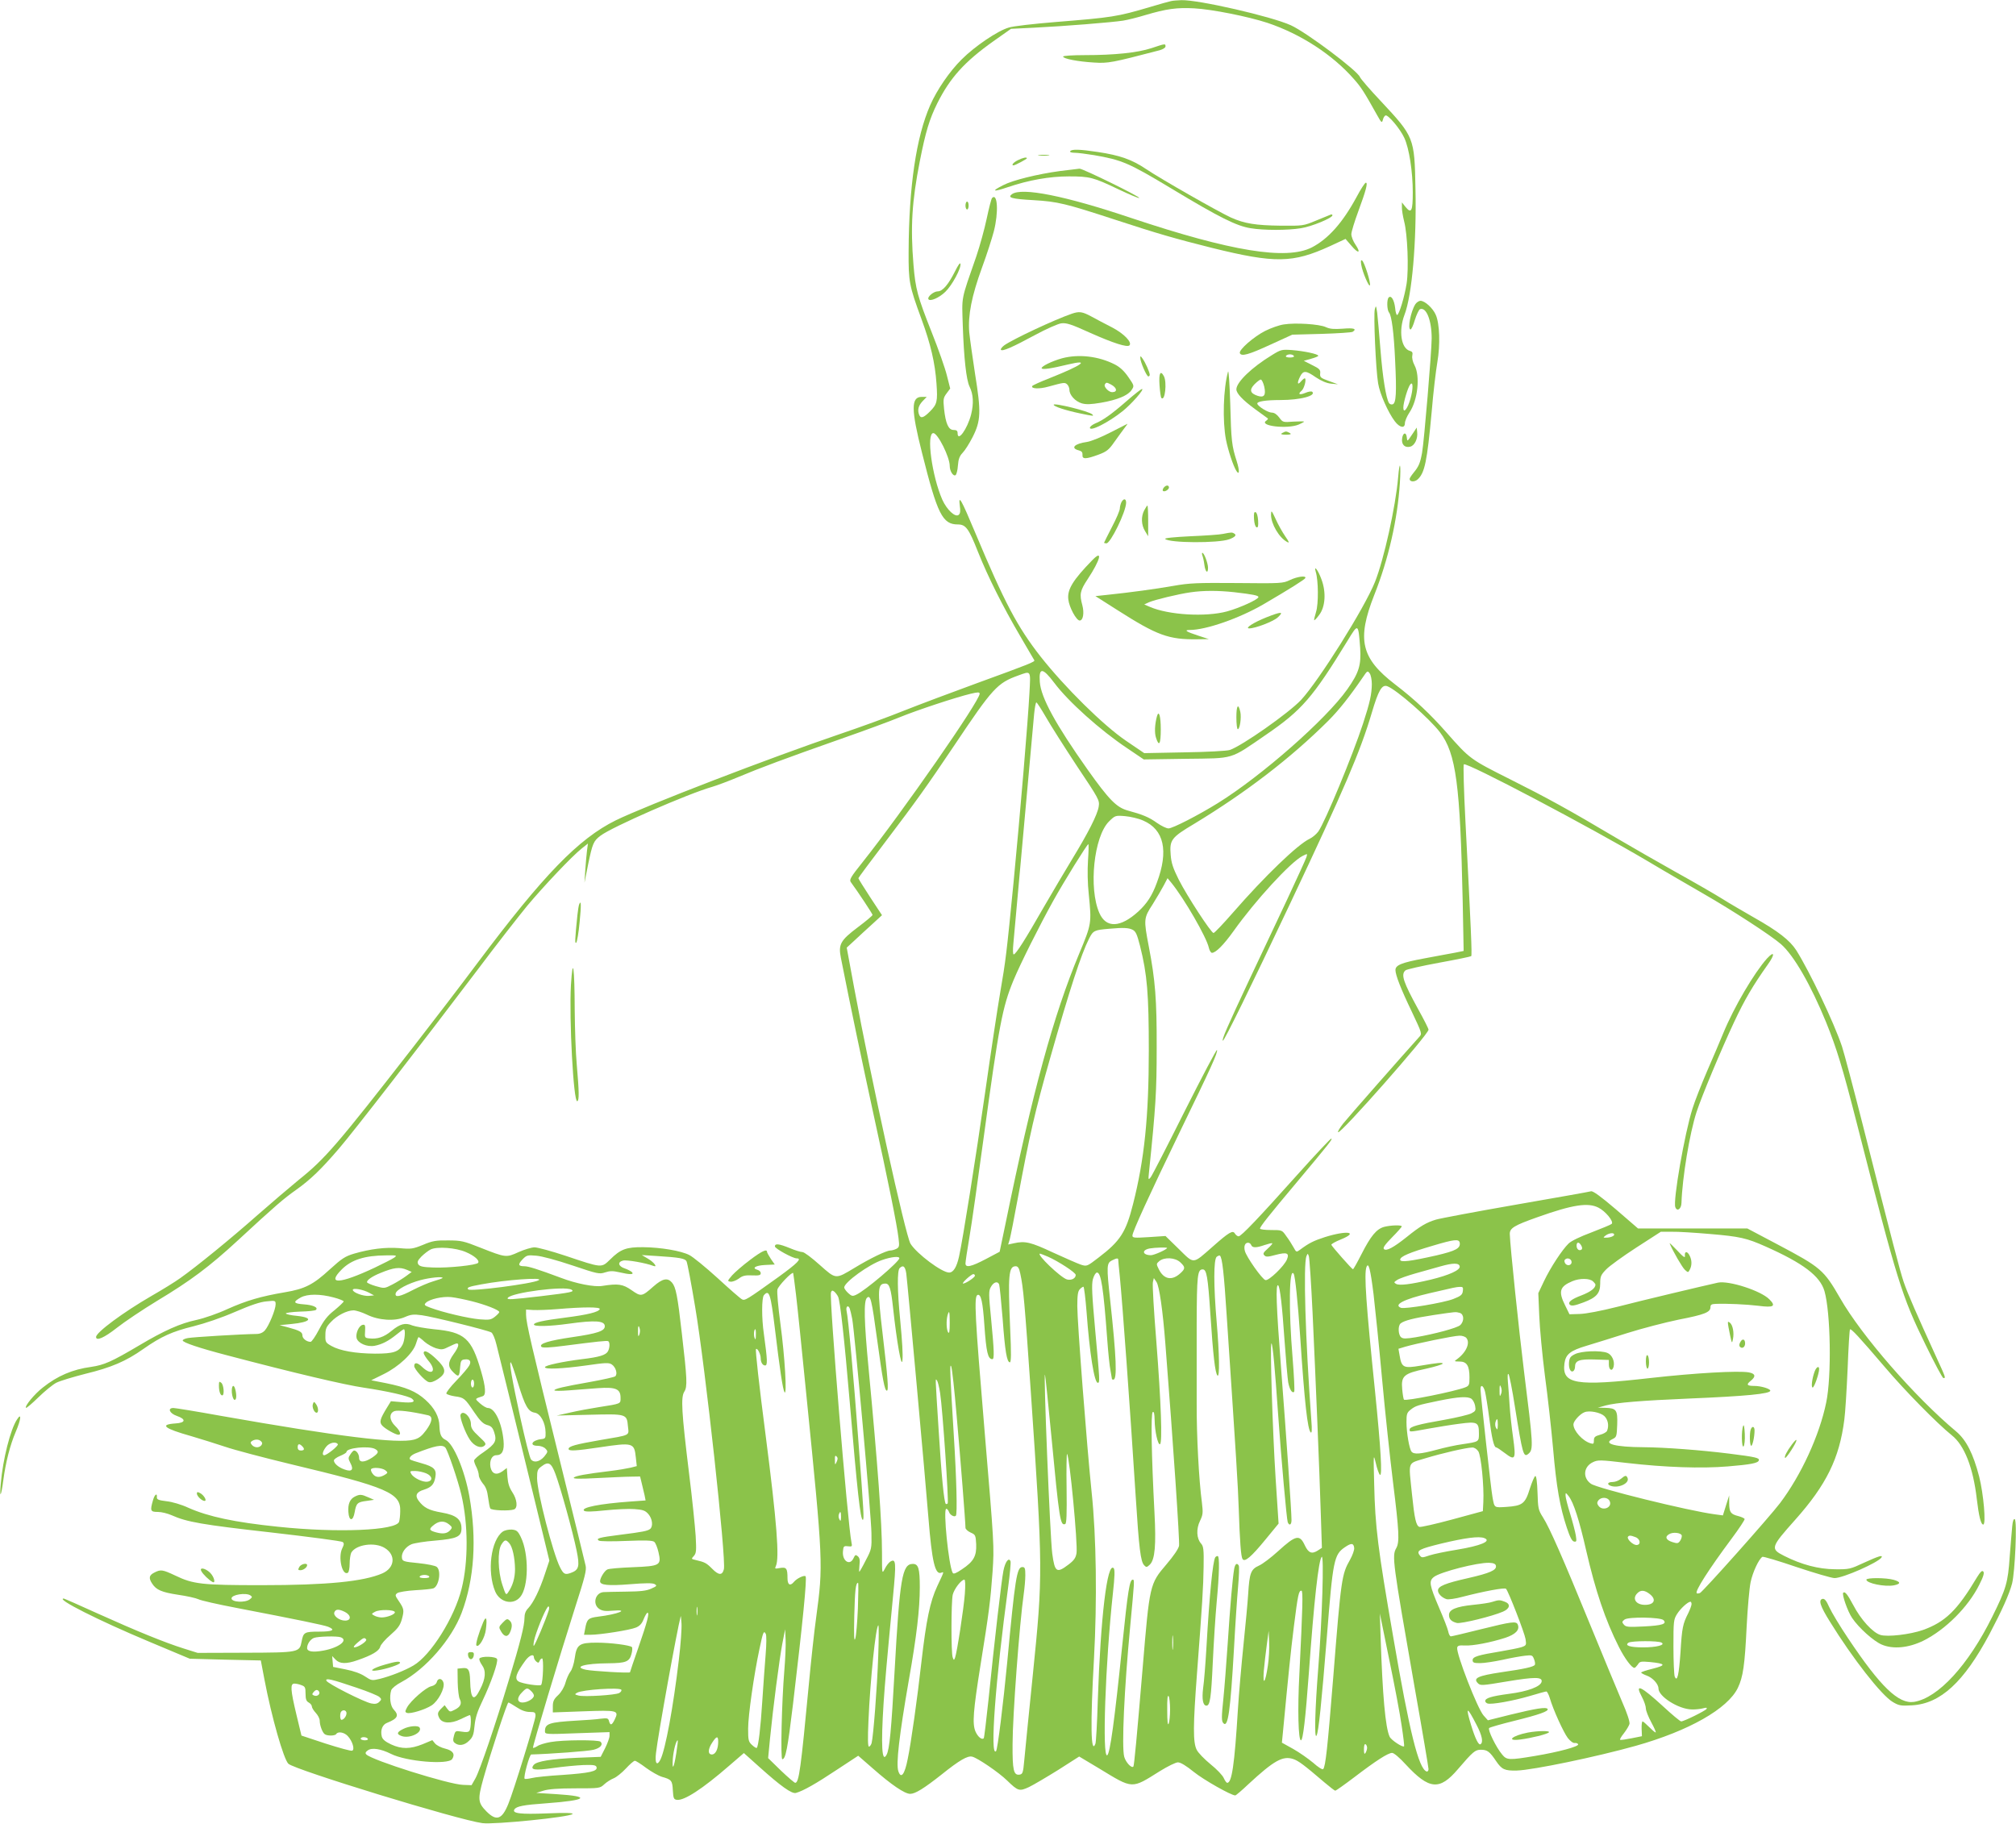 <?xml version="1.0" standalone="no"?>
<!DOCTYPE svg PUBLIC "-//W3C//DTD SVG 20010904//EN"
 "http://www.w3.org/TR/2001/REC-SVG-20010904/DTD/svg10.dtd">
<svg version="1.0" xmlns="http://www.w3.org/2000/svg"
 width="1280pt" height="1158pt" viewBox="0 0 1280 1158"
 preserveAspectRatio="xMidYMid meet">
<g transform="translate(0,1158) scale(0.1,-0.1)"
fill="#8bc34a" stroke="none">
<path d="M7435 11573 c-11 -2 -72 -19 -135 -38 -206 -61 -239 -66 -600 -95
-135 -11 -268 -26 -295 -35 -70 -20 -216 -119 -299 -202 -76 -75 -157 -193
-200 -291 -89 -203 -135 -515 -137 -927 -1 -194 3 -217 82 -432 58 -158 86
-278 95 -409 8 -113 4 -131 -42 -177 -40 -40 -58 -46 -68 -21 -12 31 -5 58 21
86 l27 28 -32 0 c-68 0 -68 -79 2 -355 98 -391 130 -455 228 -455 50 0 69 -26
127 -173 64 -161 160 -351 269 -537 46 -80 87 -148 89 -152 5 -10 -27 -23
-362 -145 -159 -58 -369 -137 -465 -175 -96 -39 -278 -105 -405 -148 -442
-150 -1234 -455 -1426 -549 -236 -117 -457 -345 -874 -901 -109 -146 -293
-386 -409 -535 -487 -626 -561 -712 -731 -848 -55 -45 -172 -145 -260 -222
-165 -146 -384 -325 -490 -400 -33 -24 -116 -75 -184 -114 -178 -103 -351
-231 -351 -260 0 -28 52 -5 132 58 48 38 163 115 255 171 213 128 332 217 512
383 239 221 293 267 371 322 90 64 159 130 272 262 90 104 522 662 880 1135
119 159 261 340 314 405 108 129 287 318 348 366 l39 31 -6 -45 c-3 -24 -8
-80 -11 -124 l-5 -80 23 116 c28 134 34 149 79 183 72 55 554 266 709 310 31
9 105 37 165 62 135 57 304 120 648 241 149 52 317 114 375 138 115 47 361
128 453 150 46 11 57 11 57 0 0 -46 -488 -748 -743 -1069 -76 -95 -86 -112
-75 -127 46 -62 138 -202 138 -208 0 -5 -42 -40 -94 -79 -110 -83 -124 -108
-107 -194 61 -309 137 -670 206 -988 94 -429 150 -706 160 -792 6 -50 5 -57
-13 -67 -12 -6 -29 -11 -39 -11 -25 0 -130 -51 -227 -110 -123 -74 -117 -74
-222 19 -49 44 -98 81 -109 81 -11 0 -47 11 -80 25 -69 28 -95 31 -95 11 0
-14 114 -76 138 -76 36 0 6 -30 -115 -118 -202 -145 -214 -152 -232 -142 -9 4
-79 65 -155 135 -77 70 -157 135 -179 146 -52 27 -182 49 -293 50 -107 1 -144
-12 -211 -79 -55 -53 -49 -54 -281 24 -90 30 -179 54 -198 54 -19 0 -65 -14
-101 -30 -79 -36 -81 -36 -243 28 -106 42 -122 46 -205 46 -77 1 -100 -3 -159
-28 -64 -26 -76 -28 -150 -21 -89 7 -185 -5 -288 -35 -57 -17 -78 -31 -154
-100 -105 -97 -159 -124 -284 -145 -154 -26 -245 -53 -364 -106 -62 -29 -149
-59 -199 -70 -101 -21 -206 -68 -364 -162 -174 -103 -222 -124 -304 -136 -119
-16 -214 -57 -307 -131 -53 -41 -117 -119 -107 -129 3 -3 38 27 78 66 40 39
91 81 114 93 23 12 107 37 185 57 165 40 258 80 367 157 114 80 185 112 320
145 72 18 178 54 263 91 99 43 161 64 201 67 55 6 57 5 57 -19 0 -33 -43 -137
-68 -165 -13 -15 -32 -23 -54 -23 -94 -1 -407 -20 -435 -26 -18 -3 -33 -10
-33 -15 0 -13 104 -48 280 -94 425 -112 747 -188 870 -206 149 -22 285 -53
306 -70 25 -21 4 -28 -65 -22 l-69 6 -24 -39 c-46 -75 -51 -94 -31 -116 19
-21 85 -58 103 -58 19 0 10 26 -20 55 -39 37 -41 81 -6 95 22 8 102 -1 213
-26 33 -7 29 -40 -12 -96 -27 -36 -44 -50 -77 -59 -101 -27 -482 20 -1225 151
-154 28 -291 50 -302 50 -39 0 -25 -34 21 -50 61 -21 57 -44 -7 -48 -105 -7
-74 -32 100 -81 61 -18 157 -48 214 -67 58 -20 244 -69 414 -110 620 -148 703
-184 698 -301 0 -26 -4 -56 -7 -65 -17 -56 -390 -72 -769 -32 -273 28 -442 64
-568 120 -45 21 -103 38 -140 42 -50 6 -62 11 -61 25 3 31 -15 18 -25 -20 -19
-66 -16 -73 32 -73 23 0 62 -10 87 -21 96 -43 193 -60 629 -109 244 -28 450
-55 457 -61 9 -8 9 -16 -3 -40 -28 -57 0 -177 36 -155 6 4 11 30 11 57 0 28 5
59 10 70 29 52 149 70 213 30 72 -44 64 -126 -15 -161 -120 -52 -351 -75 -768
-75 -377 0 -433 6 -547 61 -81 38 -92 40 -133 19 -34 -17 -37 -35 -14 -70 26
-40 60 -55 165 -71 56 -8 113 -21 128 -28 14 -8 125 -33 246 -56 390 -75 549
-108 578 -119 50 -20 30 -31 -57 -31 -93 0 -100 -4 -111 -63 -13 -69 -17 -70
-358 -71 l-302 -1 -89 28 c-118 37 -295 109 -548 223 -114 52 -210 94 -213 94
-55 0 220 -139 545 -275 l255 -107 225 -6 226 -5 23 -121 c46 -242 122 -506
152 -535 42 -39 1079 -357 1232 -377 75 -10 553 38 572 58 7 7 -42 9 -162 4
-170 -7 -223 0 -207 25 12 20 59 29 202 39 261 19 289 44 65 58 l-128 8 45 14
c31 10 93 15 202 15 155 0 157 0 185 26 15 14 42 31 60 38 17 7 52 35 77 62
25 27 50 49 57 49 6 0 38 -20 71 -45 33 -24 78 -50 101 -57 60 -17 66 -23 69
-86 3 -50 6 -57 25 -60 46 -7 164 70 332 216 l94 81 96 -86 c139 -125 209
-175 235 -167 44 12 126 58 258 146 l137 90 93 -81 c117 -103 202 -161 237
-161 32 0 87 34 201 124 111 89 164 120 193 112 34 -8 170 -101 221 -151 70
-68 78 -70 139 -42 29 14 112 63 186 109 l133 85 127 -76 c217 -132 203 -131
385 -17 50 31 101 56 115 56 17 0 53 -22 101 -61 62 -50 237 -149 263 -149 4
0 42 32 84 72 162 150 218 181 284 159 33 -11 67 -36 199 -149 33 -28 64 -52
68 -52 4 0 58 38 120 85 139 106 215 155 241 155 11 0 47 -30 86 -73 149 -161
215 -167 331 -31 96 112 110 124 146 124 41 0 56 -11 97 -72 36 -53 54 -62
132 -60 101 3 506 87 755 157 337 95 584 235 648 368 33 69 44 142 56 392 6
116 17 241 25 279 13 63 52 147 75 161 5 3 103 -26 217 -65 114 -38 223 -70
241 -70 54 0 278 99 298 131 11 18 -20 8 -110 -33 -88 -41 -94 -43 -186 -42
-104 1 -211 29 -322 85 -89 45 -86 54 70 229 197 221 281 390 312 636 6 43 15
189 21 324 5 134 12 247 15 249 7 7 58 -48 221 -239 129 -152 331 -357 425
-433 80 -63 136 -205 159 -404 13 -109 26 -163 41 -163 19 0 2 195 -26 305
-38 146 -82 232 -146 286 -260 217 -600 607 -737 847 -103 179 -122 195 -396
340 l-193 102 -347 0 -347 0 -140 121 c-96 82 -146 118 -158 115 -9 -3 -224
-41 -477 -85 -253 -44 -481 -87 -508 -95 -60 -18 -101 -42 -185 -110 -84 -67
-130 -92 -145 -77 -8 8 6 28 51 74 34 34 62 66 62 70 0 10 -69 8 -112 -3 -49
-14 -85 -58 -144 -174 -27 -53 -51 -96 -54 -95 -7 1 -133 144 -137 155 -1 5
25 20 60 34 118 48 39 59 -101 15 -71 -23 -100 -37 -159 -81 -22 -16 -23 -15
-40 16 -10 18 -30 50 -46 71 -27 39 -27 39 -97 39 -39 0 -70 4 -70 9 0 12 55
82 235 296 206 246 229 275 217 275 -5 0 -101 -102 -213 -227 -248 -277 -358
-393 -375 -393 -7 0 -17 8 -23 17 -13 24 -37 10 -142 -83 -129 -113 -115 -112
-214 -15 l-85 83 -105 -7 c-94 -6 -105 -5 -105 10 0 23 105 253 297 650 203
418 246 512 240 528 -2 7 -94 -168 -205 -388 -110 -220 -207 -409 -216 -420
-15 -19 -16 -17 -11 30 43 418 49 514 49 790 1 308 -9 432 -50 645 -33 173
-33 180 25 269 26 42 58 96 71 121 l23 44 24 -29 c83 -102 224 -347 238 -412
4 -18 13 -33 20 -33 24 0 74 50 137 138 138 194 362 438 438 477 32 16 32 16
25 -7 -4 -13 -59 -133 -122 -268 -64 -135 -171 -364 -240 -509 -143 -305 -176
-381 -169 -389 7 -6 178 343 426 868 344 728 447 968 520 1215 42 142 64 180
98 168 59 -22 270 -207 335 -293 102 -135 128 -332 144 -1076 l6 -312 -54 -11
c-30 -5 -117 -22 -194 -36 -146 -27 -185 -43 -185 -74 0 -32 35 -122 104 -265
65 -138 66 -140 47 -160 -109 -121 -453 -512 -483 -550 -21 -27 -36 -51 -32
-55 14 -14 574 621 574 651 0 7 -29 64 -64 127 -97 177 -113 224 -82 250 7 6
103 28 212 48 110 20 202 39 205 42 6 6 -1 169 -37 863 -10 191 -14 351 -10
355 16 16 801 -398 1173 -618 105 -63 263 -154 349 -204 178 -102 428 -264
492 -320 81 -71 189 -258 286 -495 68 -168 105 -289 196 -645 259 -1012 285
-1095 435 -1402 57 -117 108 -213 114 -213 16 0 16 0 -45 133 -125 273 -183
406 -207 477 -25 75 -67 236 -263 1010 -58 228 -116 447 -129 486 -51 152
-205 475 -290 610 -41 64 -116 122 -270 209 -66 38 -156 90 -200 118 -43 27
-176 104 -295 170 -118 66 -285 162 -370 212 -315 187 -451 261 -680 376 -255
128 -257 129 -405 297 -104 118 -199 208 -328 307 -216 166 -243 284 -132 566
91 229 148 480 163 711 8 126 -1 155 -11 36 -16 -185 -90 -520 -147 -663 -66
-165 -354 -624 -469 -749 -79 -84 -377 -293 -453 -318 -18 -6 -148 -13 -288
-15 l-255 -5 -115 78 c-146 99 -390 341 -543 535 -148 189 -229 343 -414 784
-90 215 -109 249 -99 174 5 -34 3 -49 -7 -58 -22 -18 -75 32 -104 96 -66 150
-103 423 -57 423 28 0 104 -152 104 -208 0 -33 22 -68 37 -59 6 4 13 31 15 61
3 42 11 61 30 81 14 14 42 58 63 99 53 104 55 160 16 401 -16 105 -33 224 -37
265 -9 107 15 230 81 411 31 84 64 188 75 230 31 120 24 247 -11 212 -5 -5
-20 -64 -34 -130 -14 -67 -44 -175 -66 -240 -100 -288 -92 -248 -86 -443 7
-203 22 -342 43 -385 24 -49 27 -106 10 -176 -24 -93 -86 -179 -86 -119 0 15
-7 20 -26 20 -32 0 -50 41 -60 134 -6 60 -5 70 16 98 l23 31 -21 83 c-11 45
-54 168 -96 273 -91 230 -103 275 -116 428 -20 243 -10 405 40 659 37 188 61
267 111 368 81 162 173 264 356 394 l112 79 143 7 c189 9 499 34 569 45 31 5
94 21 140 35 135 40 201 49 312 43 112 -6 342 -52 464 -92 212 -71 414 -202
551 -359 44 -50 63 -79 145 -226 28 -50 31 -53 37 -31 3 14 11 26 17 28 16 6
93 -85 119 -142 31 -66 54 -215 54 -347 0 -119 -9 -137 -46 -92 l-23 29 0 -30
c-1 -16 6 -57 14 -90 22 -83 30 -302 16 -395 -13 -83 -48 -200 -61 -200 -4 0
-10 20 -12 45 -6 51 -25 82 -41 66 -13 -13 -11 -79 2 -95 17 -20 31 -128 39
-306 10 -204 6 -269 -15 -277 -8 -3 -19 0 -24 8 -19 32 -40 161 -54 337 -8
103 -18 210 -21 237 -7 46 -8 48 -15 21 -9 -33 6 -383 21 -470 10 -65 64 -186
106 -241 31 -41 64 -47 64 -12 0 13 13 44 29 68 53 79 69 231 32 300 -11 20
-17 46 -14 61 4 19 0 26 -15 30 -56 15 -73 127 -35 228 48 123 78 466 70 804
-6 323 -8 327 -221 555 -69 73 -128 142 -131 151 -13 39 -340 285 -440 330
-124 56 -586 162 -694 159 -25 -1 -55 -3 -66 -6z m1520 -2526 c-18 -63 -45
-96 -45 -55 0 32 29 129 44 147 19 24 19 -29 1 -92z m-319 -1581 c7 -110 -8
-158 -82 -263 -135 -191 -544 -550 -821 -722 -126 -78 -288 -161 -314 -161
-13 0 -46 16 -73 35 -50 36 -91 53 -187 79 -70 20 -117 67 -254 260 -203 287
-296 457 -303 556 -7 94 18 92 92 -6 88 -118 292 -301 463 -415 l105 -71 267
4 c313 4 275 -8 511 154 226 155 295 235 516 596 68 112 68 112 80 -46z m74
-230 c-1 -64 -11 -113 -56 -251 -65 -199 -241 -625 -284 -685 -12 -16 -36 -37
-55 -46 -75 -35 -285 -237 -487 -469 -62 -71 -117 -129 -123 -129 -15 0 -169
236 -221 339 -36 72 -47 105 -51 156 -8 96 3 111 149 198 330 200 614 418 851
654 69 69 136 154 221 278 27 40 29 42 42 24 8 -10 14 -42 14 -69z m-2174 -58
c-9 -172 -57 -746 -101 -1203 -44 -449 -49 -491 -85 -700 -16 -93 -59 -377
-95 -630 -60 -420 -142 -936 -166 -1044 -15 -67 -36 -101 -63 -101 -46 0 -205
119 -245 183 -32 53 -249 1039 -357 1621 l-48 259 50 46 c27 25 77 72 112 103
l62 57 -75 114 c-41 63 -75 117 -75 121 0 3 78 108 173 233 194 256 260 348
436 610 244 365 273 396 406 444 83 30 79 36 71 -113z m104 -150 c29 -51 118
-191 197 -311 141 -211 145 -218 139 -258 -8 -52 -67 -167 -168 -333 -44 -72
-125 -210 -181 -306 -116 -203 -177 -300 -191 -300 -5 0 -6 28 -2 68 7 82 123
1358 132 1460 4 39 10 72 14 72 4 0 31 -42 60 -92z m618 -658 c133 -57 163
-193 87 -395 -30 -82 -62 -131 -117 -182 -114 -104 -205 -108 -248 -10 -69
157 -35 485 61 581 39 38 40 39 102 34 34 -3 86 -15 115 -28z m-350 -252 c-4
-63 -3 -148 5 -218 18 -182 18 -186 -61 -375 -164 -393 -296 -876 -467 -1711
l-38 -182 -87 -46 c-95 -50 -130 -57 -130 -28 0 10 11 85 25 166 14 81 54 364
90 629 98 719 119 831 190 1003 44 106 166 349 251 502 71 128 216 361 224
362 3 0 2 -46 -2 -102z m282 -441 c21 -10 29 -28 48 -102 46 -182 56 -306 56
-665 0 -420 -28 -692 -100 -975 -45 -179 -81 -235 -219 -340 -73 -56 -74 -57
-112 -45 -21 7 -100 42 -177 77 -141 66 -177 75 -248 59 l-37 -8 10 33 c5 19
28 133 50 254 77 413 108 550 209 905 123 432 194 649 244 749 27 53 33 56
131 64 87 8 121 6 145 -6z m2959 -1765 c44 -22 99 -88 84 -103 -5 -5 -63 -29
-128 -54 -70 -26 -129 -54 -146 -71 -41 -40 -114 -151 -156 -239 l-36 -76 6
-142 c3 -78 19 -250 36 -382 18 -132 41 -341 52 -464 21 -243 43 -369 87 -501
20 -60 33 -86 46 -88 16 -3 17 1 11 40 -4 23 -20 85 -36 137 -16 51 -29 103
-29 115 0 20 1 20 20 -4 31 -40 67 -151 111 -345 59 -256 121 -441 208 -613
37 -73 81 -132 98 -132 5 0 14 10 22 21 12 20 19 21 77 16 100 -10 105 -20 19
-42 -41 -10 -75 -21 -75 -25 0 -3 16 -12 35 -19 38 -13 75 -54 75 -82 0 -51
127 -131 210 -133 25 -1 58 3 73 7 21 6 27 5 22 -4 -8 -12 -143 -79 -161 -79
-6 0 -57 42 -113 94 -145 133 -184 150 -136 61 14 -26 25 -59 25 -73 0 -14 16
-54 35 -89 19 -35 31 -63 27 -63 -5 0 -23 16 -42 35 -19 19 -37 35 -41 35 -4
0 -7 -21 -6 -47 l2 -47 -65 -13 c-35 -7 -68 -12 -73 -10 -5 1 6 20 23 41 17
22 33 49 36 60 3 13 -15 69 -47 141 -28 66 -118 282 -199 480 -178 435 -261
624 -303 690 -30 47 -32 57 -35 158 -2 68 -8 107 -14 105 -6 -2 -21 -38 -35
-81 -29 -95 -47 -108 -148 -115 -80 -5 -76 -8 -89 63 -8 37 -76 656 -76 684 0
34 19 24 29 -16 5 -21 17 -94 26 -163 16 -128 30 -190 44 -190 5 0 29 -16 55
-36 67 -51 72 -41 53 98 -9 62 -19 154 -22 203 -3 50 -8 117 -11 150 -3 38 -2
56 4 50 5 -5 24 -100 41 -210 48 -299 54 -322 85 -296 33 27 31 54 -28 526
-31 250 -88 793 -90 869 -1 38 27 55 177 108 222 79 320 94 386 60z m706 -167
c191 -16 235 -26 356 -80 238 -106 345 -187 373 -283 39 -136 46 -540 11 -707
-43 -210 -160 -463 -294 -640 -66 -87 -490 -563 -508 -570 -9 -3 -18 -4 -20
-1 -13 12 76 151 221 346 47 63 84 119 83 125 -2 5 -19 13 -38 18 -51 13 -59
24 -60 81 l0 51 -20 -63 -20 -64 -52 7 c-162 21 -747 165 -786 194 -54 38 -47
109 13 137 31 15 46 15 215 -5 242 -28 474 -36 641 -22 146 12 192 21 197 38
6 16 -19 22 -186 43 -184 23 -411 40 -548 41 -176 1 -257 22 -196 51 27 13 28
16 31 93 3 93 -5 104 -77 106 l-46 1 50 14 c66 18 225 31 530 44 361 15 515
30 515 50 0 12 -59 30 -100 30 -48 0 -55 8 -25 32 35 28 31 46 -11 54 -65 12
-342 -4 -619 -35 -482 -55 -569 -40 -552 92 8 58 36 81 140 112 51 15 168 52
260 81 92 29 238 67 325 85 165 32 202 47 202 79 0 16 7 20 33 21 70 3 196 -3
271 -12 98 -13 114 -3 70 41 -54 55 -257 120 -326 106 -87 -19 -491 -115 -637
-153 -107 -27 -202 -45 -241 -46 l-65 -2 -27 55 c-45 90 -36 121 45 155 47 20
111 19 131 -1 9 -8 16 -18 16 -20 0 -23 -30 -46 -89 -69 -64 -24 -89 -44 -74
-59 10 -10 30 -7 86 14 83 31 107 58 107 120 0 45 4 55 38 90 20 21 107 84
192 139 l155 100 70 0 c39 1 147 -6 240 -14z m-607 -7 c-3 -7 -20 -14 -39 -16
-32 -2 -33 -1 -15 13 24 18 59 20 54 3z m-980 -48 c6 -36 -24 -52 -147 -81
-169 -38 -231 -46 -231 -27 0 20 59 45 209 89 134 40 164 43 169 19z m-1324
-15 c7 -19 32 -19 86 0 24 8 45 13 48 11 2 -3 -11 -18 -30 -35 -27 -24 -31
-32 -20 -42 10 -11 23 -10 71 3 72 19 89 12 72 -29 -17 -42 -115 -136 -136
-131 -20 3 -122 148 -131 185 -4 13 -4 30 0 38 7 19 32 19 40 0z m2096 -4 c7
-13 7 -22 0 -26 -15 -9 -30 4 -30 26 0 25 16 25 30 0z m-7082 -41 c54 -23 88
-53 78 -68 -9 -15 -190 -34 -285 -30 -66 2 -86 7 -95 20 -8 14 -5 24 19 49 17
17 44 38 60 46 42 19 159 11 223 -17z m4452 26 c0 -9 -82 -46 -103 -46 -54 1
-60 33 -7 43 33 6 110 8 110 3z m-757 -55 c66 -29 177 -101 177 -116 0 -22
-27 -36 -55 -29 -39 10 -200 164 -171 164 2 0 25 -9 49 -19z m1681 -361 c20
-429 43 -986 52 -1271 l7 -217 -26 -17 c-38 -24 -59 -16 -82 32 -33 72 -57 67
-171 -37 -44 -40 -98 -81 -121 -91 -51 -23 -60 -47 -68 -179 -3 -52 -17 -198
-30 -325 -13 -126 -29 -309 -35 -405 -22 -359 -39 -470 -68 -470 -5 0 -15 14
-22 30 -7 17 -45 57 -84 88 -39 32 -79 73 -88 92 -24 47 -23 154 2 485 34 448
40 546 42 677 2 110 -1 130 -16 147 -29 32 -32 93 -7 144 19 40 20 51 12 118
-19 141 -34 425 -33 629 0 113 0 341 0 507 1 305 5 343 38 343 25 0 33 -43 49
-285 17 -258 30 -374 45 -389 15 -15 12 139 -5 339 -20 232 -20 398 0 415 9 7
18 10 21 7 14 -14 25 -105 43 -387 60 -897 71 -1069 76 -1220 7 -210 14 -303
24 -319 14 -22 55 13 146 124 l83 101 -19 290 c-19 296 -37 863 -26 854 8 -7
22 -161 42 -450 20 -284 54 -665 61 -685 10 -25 24 -17 24 13 0 55 -31 506
-66 962 -31 402 -36 545 -18 528 11 -12 25 -131 39 -339 9 -127 20 -251 24
-276 9 -46 25 -72 38 -60 4 4 -1 101 -10 215 -26 307 -22 581 7 534 9 -15 26
-174 41 -397 28 -423 47 -591 67 -610 7 -7 9 15 4 75 -38 519 -52 992 -31
1044 8 19 8 19 15 0 4 -10 15 -174 24 -364z m-5832 354 c-13 -9 -69 -37 -125
-64 -222 -104 -305 -108 -207 -10 61 61 145 88 280 89 71 1 73 0 52 -15z
m1133 -49 c160 -54 171 -56 207 -44 30 10 50 10 89 1 69 -16 97 -16 81 1 -7 6
-27 17 -45 23 -42 14 -48 41 -11 50 23 6 144 -15 193 -34 29 -11 3 24 -35 46
l-39 23 95 -6 c142 -9 180 -15 189 -34 5 -9 30 -140 55 -291 64 -380 198
-1603 182 -1664 -10 -40 -33 -39 -74 3 -37 37 -46 42 -106 56 -27 6 -28 7 -11
25 16 18 17 33 12 127 -4 60 -22 239 -42 398 -48 393 -53 483 -30 519 20 31
18 79 -16 371 -27 239 -38 293 -63 322 -28 32 -60 25 -118 -26 -73 -65 -78
-65 -138 -23 -56 39 -85 43 -187 27 -49 -8 -164 14 -263 52 -142 53 -205 73
-230 73 -40 0 -43 11 -13 43 26 27 32 29 88 24 36 -3 129 -28 230 -62z m2075
46 c0 -22 -218 -207 -274 -232 -23 -11 -29 -9 -51 11 -14 13 -25 29 -25 35 0
33 158 147 242 175 58 20 108 25 108 11z m1390 -10 c0 -5 4 -53 10 -107 17
-175 63 -803 100 -1384 22 -346 32 -426 55 -449 13 -14 17 -13 36 5 32 32 40
124 29 329 -19 361 -24 632 -11 639 8 5 11 -10 12 -51 1 -72 21 -159 34 -153
16 8 7 264 -23 650 -16 195 -26 366 -22 380 l6 25 17 -25 c18 -28 40 -184 56
-390 50 -638 92 -1259 87 -1285 -4 -20 -35 -65 -81 -119 -105 -123 -106 -127
-150 -656 -37 -440 -54 -622 -59 -627 -12 -12 -48 27 -58 62 -17 62 0 431 38
830 27 289 28 295 16 295 -20 0 -31 -71 -67 -421 -48 -469 -77 -683 -95 -694
-33 -20 -12 584 36 1028 12 107 13 152 5 160 -41 41 -83 -307 -101 -843 -4
-140 -11 -263 -15 -272 -29 -74 -33 122 -9 542 20 364 15 773 -15 1055 -31
301 -91 1078 -91 1182 0 70 4 95 16 107 8 9 19 16 23 16 4 0 13 -73 20 -162
19 -259 49 -448 71 -448 14 0 13 12 -16 330 -21 231 -24 293 -15 328 7 24 18
42 26 42 26 0 41 -98 65 -424 6 -83 15 -172 21 -199 5 -28 9 -51 9 -53 0 -2 4
-4 9 -4 25 0 19 143 -20 502 -24 219 -23 238 11 255 30 15 40 16 40 4z m394
-16 c32 -30 33 -40 1 -69 -54 -50 -106 -40 -138 26 -16 32 -16 34 4 51 32 26
100 23 133 -8z m2483 9 c8 -22 -18 -37 -36 -20 -7 8 -10 19 -7 25 10 16 36 13
43 -5z m-709 -35 c4 -23 -65 -55 -184 -84 -127 -30 -198 -39 -220 -27 -15 9
-15 11 7 25 13 9 65 27 114 41 50 14 122 34 160 45 81 23 119 23 123 0z m-547
-177 c10 -86 35 -328 54 -537 19 -209 51 -506 70 -660 38 -306 42 -377 20
-415 -28 -49 -23 -85 115 -874 50 -281 90 -519 90 -529 0 -10 -6 -17 -12 -15
-51 17 -109 253 -212 853 -98 565 -115 702 -121 970 -5 193 -5 198 10 136 8
-36 20 -69 26 -75 17 -16 6 168 -30 524 -58 564 -71 752 -55 795 13 34 25 -13
45 -173z m-2967 133 c8 -60 121 -1303 141 -1555 22 -274 42 -361 81 -346 19 7
20 11 -25 -85 -46 -98 -70 -215 -101 -484 -25 -224 -66 -516 -87 -615 -19 -97
-42 -127 -59 -77 -16 45 5 225 66 577 50 281 70 454 70 593 0 118 -9 147 -44
147 -68 0 -83 -88 -116 -680 -21 -376 -32 -497 -51 -532 -30 -56 -36 60 -19
327 10 144 16 218 60 679 21 217 19 243 -18 220 -9 -6 -25 -26 -34 -45 -18
-34 -18 -34 -18 101 0 191 -27 556 -85 1170 -29 301 -32 432 -10 450 22 19 29
-8 64 -265 35 -257 48 -325 62 -325 12 0 6 81 -27 360 -34 288 -32 320 18 320
25 0 35 -31 48 -152 24 -221 55 -396 60 -333 3 39 -1 111 -15 259 -18 183 -19
308 -3 324 22 22 35 12 42 -33z m724 -2 c19 -86 28 -184 67 -753 77 -1128 77
-1160 13 -1790 -26 -256 -51 -503 -55 -550 -7 -77 -10 -85 -30 -88 -37 -5 -45
27 -44 192 0 180 44 766 71 956 5 36 10 89 10 118 0 45 -3 52 -19 52 -35 0
-46 -71 -96 -605 -25 -260 -61 -555 -71 -564 -40 -40 -4 446 77 1042 11 82 18
156 15 164 -11 27 -34 -4 -45 -60 -12 -58 -58 -456 -95 -821 -14 -131 -27
-240 -30 -243 -12 -12 -38 9 -53 44 -20 49 -14 129 32 418 54 333 64 415 77
595 11 163 10 172 -51 898 -61 728 -68 852 -44 860 22 7 33 -46 43 -192 12
-172 22 -216 51 -216 13 0 11 55 -8 253 -16 159 -16 181 -2 205 17 32 44 40
53 16 3 -9 13 -107 22 -218 15 -207 27 -276 46 -276 8 0 9 56 2 208 -15 348
-10 402 35 402 14 0 22 -12 29 -47z m-3894 24 l30 -13 -35 -26 c-19 -14 -57
-38 -86 -53 -52 -27 -52 -27 -108 -11 -30 9 -55 20 -55 25 0 14 33 37 85 58
85 35 122 40 169 20z m2470 -157 c9 -74 38 -358 65 -630 108 -1076 108 -1085
63 -1420 -12 -85 -33 -279 -47 -430 -50 -528 -62 -620 -86 -620 -5 0 -46 35
-91 78 l-81 79 12 124 c19 193 59 501 78 602 l18 92 3 -65 c2 -36 -2 -123 -8
-195 -17 -206 -25 -565 -13 -565 21 0 34 68 68 350 62 522 89 795 80 811 -7
10 -55 -12 -74 -35 -24 -29 -41 -19 -41 23 0 63 -7 72 -48 65 -32 -6 -34 -5
-26 12 24 50 6 280 -64 824 -43 330 -67 549 -62 554 9 9 30 -32 30 -59 0 -25
12 -45 28 -45 16 0 15 33 -8 200 -15 103 -14 228 0 246 34 39 43 9 70 -212 31
-258 50 -386 61 -404 17 -26 2 228 -26 435 -14 105 -23 202 -19 217 4 22 92
114 100 105 1 -1 9 -63 18 -137z m1136 120 c0 -11 -59 -50 -75 -50 -13 1 52
60 65 60 6 0 10 -5 10 -10z m-3380 -14 c0 -3 -26 -12 -57 -21 -32 -9 -91 -35
-132 -56 -82 -43 -114 -49 -109 -22 4 24 79 64 158 85 60 16 140 24 140 14z
m610 -15 c-39 -22 -432 -73 -447 -58 -11 12 2 17 83 32 154 29 401 47 364 26z
m5868 -68 c-3 -24 -12 -32 -61 -51 -61 -24 -307 -65 -332 -56 -50 19 19 55
178 92 171 40 168 39 195 41 20 1 23 -3 20 -26z m-6943 -12 l30 -16 -31 -3
c-36 -4 -104 21 -104 38 0 14 65 3 105 -19z m1284 20 c21 -13 -2 -18 -194 -41
-190 -22 -219 -24 -211 -11 22 34 363 78 405 52z m1692 -44 c13 -23 40 -268
74 -667 48 -568 68 -750 83 -750 9 0 7 43 -29 515 -29 387 -63 767 -74 812 -6
27 10 40 20 15 3 -9 11 -39 16 -67 15 -81 121 -1251 122 -1360 2 -97 1 -102
-36 -172 -20 -40 -39 -73 -41 -73 -2 0 -1 19 1 43 4 31 1 46 -11 56 -13 11
-17 9 -27 -13 -23 -50 -72 -18 -67 43 3 33 5 36 31 33 27 -3 29 -2 23 25 -24
116 -142 1555 -130 1587 5 13 9 14 21 5 8 -7 19 -21 24 -32z m-3203 -5 c35 -9
64 -21 64 -25 0 -5 -27 -30 -58 -56 -45 -35 -68 -65 -99 -124 -22 -42 -46 -77
-53 -77 -25 0 -52 21 -52 41 0 21 -17 31 -95 52 l-50 13 73 7 c127 12 147 40
37 52 -36 3 -67 10 -70 15 -3 4 37 10 89 12 52 1 98 6 102 11 16 15 -18 31
-76 35 -68 5 -72 15 -20 44 43 23 122 23 208 0z m877 -24 c88 -22 175 -56 175
-69 0 -4 -12 -17 -27 -29 -25 -20 -36 -22 -98 -17 -71 6 -234 44 -313 74 -38
14 -41 18 -28 31 23 23 106 42 161 36 28 -3 86 -15 130 -26z m813 -50 c-7 -19
-78 -36 -218 -54 -142 -18 -200 -31 -200 -44 0 -14 98 -12 220 5 172 24 230
19 230 -16 0 -30 -47 -46 -205 -69 -151 -22 -217 -42 -197 -62 7 -7 53 -5 144
7 209 27 272 34 280 29 11 -7 10 -42 -2 -64 -13 -24 -55 -37 -165 -50 -120
-15 -235 -39 -235 -51 0 -15 110 -10 261 11 125 18 145 19 164 6 25 -17 38
-61 21 -75 -6 -5 -78 -21 -161 -36 -170 -30 -225 -43 -225 -53 0 -4 42 -4 93
0 50 4 133 10 184 14 113 8 143 -5 143 -61 0 -39 7 -37 -140 -60 -52 -8 -133
-23 -180 -34 l-85 -19 205 5 c239 6 240 6 247 -74 6 -60 22 -53 -178 -87 -155
-27 -199 -39 -199 -56 0 -15 48 -12 195 10 215 32 222 30 232 -64 l6 -55 -39
-10 c-22 -5 -79 -15 -129 -21 -156 -19 -225 -31 -232 -43 -4 -7 39 -8 148 -2
85 4 181 9 213 9 l60 1 11 -45 c6 -25 14 -59 18 -76 l6 -31 -97 -7 c-195 -14
-314 -38 -294 -58 8 -8 49 -7 134 2 68 7 152 11 187 8 54 -4 68 -9 88 -32 25
-29 31 -77 11 -94 -17 -13 -47 -19 -190 -37 -134 -17 -156 -23 -136 -37 7 -5
83 -6 176 -2 120 5 166 3 176 -6 8 -6 20 -36 27 -66 19 -83 11 -88 -164 -95
-78 -3 -150 -9 -160 -14 -18 -7 -47 -54 -47 -75 0 -25 53 -30 190 -19 97 8
143 8 156 1 17 -10 15 -13 -21 -29 -31 -14 -68 -18 -160 -19 -66 -1 -130 -2
-142 -3 -54 -3 -73 -77 -28 -107 20 -13 40 -15 85 -11 114 10 32 -23 -93 -38
-63 -8 -71 -16 -82 -78 l-7 -37 41 0 c61 0 252 30 289 46 24 10 38 25 49 54 9
22 20 40 24 40 14 0 -1 -57 -57 -219 -30 -85 -54 -157 -54 -159 0 -7 -238 7
-280 16 -83 18 -8 40 142 41 112 1 134 10 147 58 6 20 7 41 3 45 -13 12 -135
28 -223 28 -112 0 -128 -12 -140 -99 -5 -35 -17 -73 -28 -86 -10 -13 -24 -45
-31 -70 -8 -28 -26 -59 -46 -78 -27 -25 -34 -39 -34 -71 l0 -39 193 7 c219 8
228 6 200 -52 -18 -37 -28 -40 -36 -11 -5 20 -11 21 -54 16 -26 -4 -95 -9
-153 -12 -172 -10 -200 -19 -200 -67 0 -20 2 -21 205 -13 l205 7 0 -24 c0 -12
-13 -48 -28 -78 l-28 -55 -149 -6 c-164 -7 -257 -22 -276 -45 -26 -32 4 -37
123 -20 62 9 149 17 193 19 67 2 80 -1 83 -15 5 -25 -45 -36 -218 -48 -85 -5
-173 -14 -195 -20 -22 -5 -41 -7 -44 -4 -9 9 31 154 42 154 115 3 365 21 396
30 43 11 62 33 44 51 -13 13 -240 12 -317 -2 -34 -6 -72 -17 -84 -26 -13 -8
-26 -13 -28 -11 -5 5 171 589 268 893 62 192 73 236 66 265 -4 19 -80 328
-168 685 -175 708 -210 858 -210 907 l0 33 47 -3 c27 -1 95 1 153 6 166 14
272 14 268 0z m-1479 -35 c75 -37 179 -44 243 -15 37 16 54 18 106 11 68 -9
416 -95 441 -109 9 -4 24 -39 33 -77 19 -73 192 -780 228 -928 12 -49 41 -170
65 -267 l43 -177 -28 -84 c-33 -101 -73 -183 -106 -218 -17 -17 -24 -37 -24
-63 0 -47 -25 -148 -100 -396 -85 -283 -183 -570 -211 -621 l-25 -44 -54 2
c-92 3 -577 156 -614 193 -8 8 -6 15 9 26 26 19 83 10 147 -22 96 -49 364 -71
389 -33 20 31 5 54 -44 66 -26 6 -55 21 -65 33 l-17 21 -62 -26 c-78 -31 -133
-32 -200 -1 -38 18 -54 32 -59 50 -10 41 4 76 34 87 67 27 77 47 42 84 -22 23
-29 80 -16 123 4 12 32 35 65 52 155 83 318 271 382 439 81 215 97 470 49 741
-30 166 -100 332 -150 357 -29 14 -38 35 -40 88 -1 59 -31 115 -89 167 -60 54
-123 80 -252 106 l-92 18 79 39 c97 48 186 132 205 193 7 23 14 42 17 42 2 0
20 -13 38 -30 19 -16 51 -34 73 -41 35 -10 44 -9 81 10 22 11 45 21 50 21 18
0 10 -27 -20 -68 -38 -53 -38 -81 0 -117 33 -32 37 -27 42 40 3 33 7 41 27 43
33 5 46 -11 30 -39 -7 -13 -43 -56 -82 -96 -38 -39 -66 -76 -63 -82 4 -5 28
-13 54 -17 59 -8 63 -12 123 -101 38 -56 57 -74 82 -81 26 -7 35 -16 45 -47
18 -54 6 -74 -67 -125 -34 -22 -61 -47 -61 -54 0 -8 7 -27 15 -42 8 -16 15
-39 15 -51 0 -12 12 -35 26 -53 19 -21 28 -47 33 -88 4 -31 10 -63 14 -70 9
-13 121 -17 151 -6 25 10 19 64 -11 109 -19 29 -28 56 -31 97 l-4 57 -28 -21
c-38 -27 -67 -17 -76 27 -7 40 9 75 36 75 39 0 53 29 47 94 -11 113 -55 206
-99 206 -10 0 -32 13 -50 29 -35 31 -35 29 17 46 22 7 19 58 -11 160 -60 208
-104 247 -298 265 -57 6 -119 17 -138 24 -45 19 -77 11 -133 -35 -47 -39 -89
-53 -141 -47 -28 3 -29 5 -26 46 2 37 0 43 -15 40 -24 -4 -46 -54 -39 -84 9
-33 66 -58 115 -49 46 9 86 29 138 71 23 19 44 34 47 34 12 0 6 -72 -8 -98
-24 -46 -58 -57 -175 -57 -124 1 -222 18 -277 49 -37 21 -39 25 -38 69 0 40 6
53 35 83 39 42 101 73 143 74 16 0 54 -12 85 -27z m3701 -55 c0 -51 -3 -68
-10 -58 -11 17 -13 73 -4 108 11 38 14 25 14 -50z m3238 66 c28 -8 30 -53 3
-78 -20 -18 -161 -56 -283 -77 -63 -10 -79 -10 -92 0 -19 16 -21 74 -3 88 22
18 83 34 208 53 149 22 139 21 167 14z m-5206 -102 c3 -9 1 -26 -3 -37 -6 -15
-8 -11 -8 18 -1 40 4 48 11 19z m737 -39 c0 -29 -2 -33 -8 -18 -7 18 -4 55 5
55 2 0 4 -17 3 -37z m4511 -18 c27 -32 -2 -95 -63 -138 -15 -10 -13 -12 20
-12 46 0 63 -27 63 -101 0 -47 -2 -53 -27 -63 -67 -26 -378 -89 -389 -78 -3 3
-8 32 -11 65 -8 86 9 101 150 131 59 13 107 28 107 33 0 8 -33 5 -139 -13
-111 -19 -122 -13 -135 67 l-7 40 43 13 c67 20 309 70 344 70 17 1 37 -6 44
-14z m-6020 -291 c44 -143 63 -177 106 -184 36 -6 67 -64 68 -125 1 -37 -1
-40 -29 -43 -58 -7 -76 -42 -22 -42 20 0 41 -8 51 -19 16 -17 15 -20 -9 -50
-29 -33 -65 -41 -84 -17 -7 8 -37 126 -67 263 -53 243 -74 364 -60 352 4 -4
25 -65 46 -135z m2784 -204 c25 -281 56 -677 56 -711 0 -8 15 -22 33 -30 30
-13 32 -17 35 -74 3 -75 -16 -110 -90 -159 -38 -26 -54 -32 -59 -23 -26 46
-62 407 -41 407 6 0 13 -9 17 -19 6 -20 34 -36 44 -25 10 9 4 238 -13 509 -24
390 -27 462 -17 440 6 -11 21 -153 35 -315z m601 -125 c51 -538 57 -573 88
-562 9 3 11 62 9 228 -2 123 0 221 3 217 16 -16 69 -574 60 -630 -5 -30 -16
-46 -52 -73 -74 -56 -86 -48 -102 70 -14 104 -57 1174 -46 1135 3 -8 20 -181
40 -385z m-3665 330 c0 -14 -4 -25 -10 -25 -5 0 -10 11 -10 25 0 14 5 25 10
25 6 0 10 -11 10 -25z m2959 -60 c16 -104 56 -693 48 -701 -4 -4 -9 -5 -12 -3
-11 12 -27 173 -45 463 -23 366 -22 332 -11 321 5 -6 14 -41 20 -80z m3561 -7
c-7 -19 -9 -15 -9 22 0 37 2 41 9 23 6 -14 6 -32 0 -45z m-187 -30 c9 -7 20
-27 23 -45 5 -28 3 -33 -24 -47 -17 -9 -94 -27 -171 -41 -169 -29 -221 -44
-221 -62 0 -16 -4 -17 121 6 57 10 146 25 196 31 112 15 123 10 123 -61 0 -54
2 -53 -105 -69 -38 -5 -112 -21 -163 -35 -104 -28 -145 -31 -160 -12 -14 17
-32 120 -32 188 0 50 3 60 26 78 32 25 43 29 179 57 127 26 184 29 208 12z
m843 -109 c23 -22 31 -60 18 -93 -3 -9 -24 -21 -45 -26 -32 -9 -39 -15 -39
-36 0 -22 -3 -24 -22 -18 -50 15 -108 79 -108 120 0 20 41 66 70 77 31 13 101
-1 126 -24z m-676 -56 c-1 -31 -3 -35 -11 -20 -6 9 -7 26 -4 37 10 30 15 24
15 -17z m-7852 -105 c8 -8 9 -15 1 -25 -15 -18 -44 -16 -60 3 -10 13 -10 17 2
25 20 12 43 11 57 -3z m487 -18 c6 -9 -69 -70 -87 -70 -15 0 -9 27 13 54 20
26 62 35 74 16z m-227 -12 c18 -18 15 -28 -8 -28 -13 0 -20 7 -20 20 0 23 10
26 28 8z m910 -10 c16 -21 80 -208 101 -298 44 -187 45 -426 2 -597 -45 -183
-196 -424 -306 -488 -54 -32 -146 -68 -214 -85 -50 -12 -53 -11 -94 16 -27 18
-71 34 -122 44 l-80 16 -3 34 -3 35 21 -22 c26 -28 68 -30 141 -4 90 31 136
58 143 85 3 13 32 47 65 75 46 40 61 60 72 98 16 58 15 67 -19 117 -24 35 -25
39 -9 51 9 6 61 15 114 18 54 3 106 8 115 12 35 14 51 112 21 136 -9 8 -60 18
-117 24 -94 9 -101 12 -104 33 -5 32 23 71 61 87 18 7 85 18 150 23 139 12
167 25 167 77 0 58 -33 85 -125 101 -82 14 -114 31 -147 75 -25 33 -14 56 33
70 47 15 65 33 73 79 9 50 -8 67 -87 89 -37 10 -70 21 -73 24 -10 10 7 28 34
39 127 50 171 58 190 36z m-447 -8 c27 -15 24 -26 -18 -55 -49 -32 -83 -33
-83 -2 0 23 -16 47 -32 47 -4 0 -15 -11 -23 -24 -15 -22 -15 -27 0 -56 22 -42
9 -57 -36 -41 -39 13 -69 39 -69 58 0 7 18 20 40 29 22 9 40 20 40 25 0 26
141 40 181 19z m7005 -15 c18 -27 37 -222 32 -322 l-3 -58 -195 -53 c-107 -29
-201 -50 -208 -47 -21 8 -31 51 -47 207 -22 218 -32 192 86 229 102 31 256 67
296 68 13 1 29 -9 39 -24z m-4074 -67 c-10 -22 -11 -21 -11 12 -1 26 2 31 11
22 8 -8 8 -17 0 -34z m-1785 -78 c31 -82 110 -367 134 -485 21 -102 15 -124
-39 -143 -35 -12 -44 -7 -66 36 -45 88 -146 480 -146 566 0 48 3 57 28 75 44
34 62 24 89 -49z m-1081 25 c16 -13 17 -16 4 -25 -34 -23 -63 -24 -82 0 -10
12 -15 26 -12 31 8 14 68 10 90 -6z m260 -20 c40 -17 44 -48 7 -53 -29 -4 -85
23 -101 48 -11 19 -10 20 23 20 20 0 52 -7 71 -15z m7513 -174 c23 -42 -46
-71 -72 -29 -8 12 -7 21 2 32 18 22 58 20 70 -3z m-4879 -103 c-1 -26 -3 -30
-10 -16 -6 9 -7 23 -4 32 9 25 14 19 14 -16z m-2489 -47 c20 -16 21 -21 10
-34 -20 -24 -46 -29 -91 -17 -44 12 -48 20 -22 42 36 32 71 35 103 9z m7827
-71 c1 -9 -4 -24 -11 -34 -12 -17 -18 -17 -50 -7 -40 13 -48 34 -19 50 24 15
76 9 80 -9z m-294 -10 c32 -12 36 -50 6 -50 -22 0 -62 38 -54 52 7 10 17 10
48 -2z m-960 -6 c49 -19 -22 -49 -175 -74 -68 -11 -146 -27 -173 -36 -47 -16
-50 -16 -63 2 -21 29 -1 39 137 73 155 37 240 48 274 35z m-826 -62 c2 -12
-10 -46 -26 -75 -53 -93 -57 -116 -107 -747 -36 -447 -49 -568 -64 -583 -5 -5
-33 13 -63 40 -31 26 -88 66 -127 88 l-72 40 6 60 c37 389 49 508 70 677 26
206 31 228 48 228 11 0 8 -100 -13 -529 -12 -223 -7 -421 10 -421 13 0 29 138
50 425 33 461 62 721 82 740 15 15 3 -391 -22 -705 -21 -265 -26 -456 -11
-430 13 23 31 200 66 633 38 482 45 516 114 563 41 28 55 27 59 -4z m900 -114
c5 -27 -36 -46 -176 -78 -147 -33 -192 -52 -192 -79 0 -20 25 -46 55 -55 12
-3 56 3 100 15 135 35 268 60 277 51 15 -15 117 -278 124 -319 6 -39 5 -41
-27 -52 -19 -6 -77 -17 -129 -26 -145 -24 -180 -34 -180 -56 0 -16 8 -19 48
-19 26 0 90 10 142 21 52 12 116 23 142 26 45 5 48 4 58 -22 6 -14 8 -31 5
-36 -9 -13 -67 -26 -214 -47 -146 -22 -180 -37 -148 -69 16 -17 26 -16 187 11
175 29 224 29 218 -2 -6 -31 -88 -62 -207 -77 -112 -15 -151 -27 -151 -46 0
-5 6 -12 14 -15 23 -9 162 16 268 47 53 16 101 29 106 29 5 0 15 -19 22 -42
21 -73 87 -217 114 -253 15 -19 34 -34 44 -32 9 1 19 -2 22 -8 7 -14 -123 -49
-272 -74 -167 -28 -181 -27 -210 8 -39 46 -94 159 -83 169 6 5 76 25 157 45
162 40 223 62 214 76 -9 14 -75 3 -235 -36 l-144 -36 -27 30 c-39 43 -175 394
-168 431 2 13 13 16 48 14 51 -3 165 19 258 49 65 22 92 50 79 83 -9 24 -37
20 -235 -29 -99 -25 -185 -45 -190 -45 -6 0 -14 14 -17 32 -4 18 -29 83 -56
145 -64 150 -68 174 -35 200 40 32 280 93 351 90 28 -1 41 -7 43 -19z m-6773
-68 c4 -6 -8 -10 -30 -10 -22 0 -34 4 -30 10 3 6 17 10 30 10 13 0 27 -4 30
-10z m3401 -110 c-7 -94 -50 -373 -62 -405 -7 -18 -8 -18 -15 1 -11 27 -10
351 0 398 9 37 54 96 74 96 6 0 7 -35 3 -90z m-679 -92 c-4 -90 -11 -176 -17
-193 -7 -22 -9 19 -6 145 4 162 9 210 24 210 3 0 2 -73 -1 -162z m5027 91 c45
-35 30 -69 -30 -69 -57 0 -83 40 -48 74 21 22 46 20 78 -5z m-8884 -9 c13 -9
12 -12 -4 -25 -30 -23 -116 -18 -116 6 0 24 92 38 120 19z m9150 -55 c0 -9
-10 -35 -21 -58 -34 -66 -40 -93 -49 -245 -10 -147 -21 -196 -37 -157 -4 11
-8 97 -8 190 0 160 1 172 23 207 22 35 68 77 85 78 4 0 7 -7 7 -15z m-6313
-67 c-2 -13 -4 -3 -4 22 0 25 2 35 4 23 2 -13 2 -33 0 -45z m-942 30 c-18 -59
-89 -228 -96 -228 -4 0 -1 24 7 53 24 79 75 197 86 197 5 0 6 -10 3 -22z
m-1295 -13 c41 -21 41 -55 1 -55 -37 0 -77 31 -68 53 8 21 29 21 67 2z m317
-1 c4 -13 -48 -34 -84 -34 -13 0 -34 5 -45 11 -21 11 -21 12 3 25 28 16 121
14 126 -2z m6392 -719 c11 -71 18 -131 16 -133 -9 -9 -83 40 -92 61 -27 58
-45 263 -57 627 l-5 155 59 -290 c33 -159 69 -348 79 -420z m-4589 415 c-35
-297 -85 -569 -117 -633 -22 -43 -36 -23 -28 42 14 122 134 784 157 869 1 4 3
-17 5 -47 2 -29 -5 -133 -17 -231z m6252 253 c23 -24 -8 -34 -123 -40 -101 -5
-116 -4 -129 12 -13 15 -12 19 5 32 26 18 227 15 247 -4z m-4986 -230 c-7
-200 -31 -509 -42 -551 -4 -12 -11 -22 -17 -22 -7 0 -8 53 -3 163 11 259 47
607 63 607 3 0 3 -89 -1 -197z m-715 9 c-5 -64 -15 -196 -21 -292 -11 -175
-25 -288 -35 -298 -3 -3 -16 5 -30 18 -23 21 -25 31 -25 104 0 83 37 343 72
506 23 109 27 119 40 96 5 -10 5 -62 -1 -134z m2586 41 c-2 -21 -4 -4 -4 37 0
41 2 58 4 38 2 -21 2 -55 0 -75z m603 -109 c-16 -109 -33 -133 -26 -34 4 41
12 116 19 165 l12 90 3 -70 c2 -38 -1 -106 -8 -151z m-5886 180 c49 -19 -13
-66 -109 -84 -69 -13 -105 -7 -105 16 0 25 20 55 43 64 25 10 148 13 171 4z
m161 -14 c7 -11 -52 -50 -75 -50 -9 1 -1 12 20 30 37 32 45 35 55 20z m8225
-20 c25 -15 -33 -30 -118 -30 -83 0 -119 12 -92 30 19 12 190 13 210 0z
m-7160 -94 c0 -7 7 -19 15 -26 12 -10 16 -9 21 4 3 9 11 16 16 16 11 0 6 -150
-6 -168 -6 -10 -121 7 -144 22 -27 17 -15 52 45 134 25 33 53 43 53 18z
m-1126 -192 c72 -24 137 -51 145 -59 14 -13 14 -17 -1 -31 -12 -12 -26 -15
-51 -10 -46 9 -280 127 -285 145 -6 18 33 9 192 -45z m-350 16 c23 -8 26 -15
26 -54 0 -35 5 -48 20 -56 11 -6 20 -17 20 -25 0 -8 11 -26 25 -41 14 -15 25
-37 25 -50 0 -30 18 -77 33 -86 17 -11 65 -10 72 2 11 18 51 11 73 -13 30 -32
46 -86 28 -93 -8 -3 -83 18 -168 45 l-154 51 -32 133 c-38 159 -40 197 -13
197 11 0 31 -4 45 -10z m1458 -37 c10 -9 18 -22 18 -29 0 -19 -41 -44 -72 -44
-36 0 -38 31 -3 65 29 30 33 30 57 8z m573 8 c3 -6 -3 -15 -14 -21 -25 -13
-219 -25 -257 -16 -26 7 -27 8 -10 18 35 20 270 35 281 19z m-1919 -12 c9 -16
-12 -33 -31 -25 -14 5 -15 9 -5 21 15 18 26 19 36 4z m5403 -114 c0 -38 -4
-79 -9 -90 -6 -13 -9 17 -9 85 -1 71 2 100 9 90 5 -8 9 -46 9 -85z m-4149 15
c30 -20 58 -30 83 -30 33 0 37 -3 37 -25 0 -27 -140 -481 -173 -560 -40 -98
-75 -110 -138 -47 -55 56 -57 76 -20 209 48 169 151 483 159 483 4 0 27 -14
52 -30z m-1080 -38 c0 -19 -18 -42 -32 -42 -10 0 -11 44 -1 53 13 14 33 7 33
-11z m7175 -74 c35 -67 44 -111 25 -123 -12 -7 -33 34 -59 119 -38 124 -28
125 34 4z m-7040 -88 c4 -6 -5 -10 -19 -10 -14 0 -26 5 -26 10 0 6 9 10 19 10
11 0 23 -4 26 -10z m2225 -19 c0 -47 -17 -81 -40 -81 -27 0 -26 34 3 77 27 41
37 42 37 4z m-266 -72 c-15 -97 -28 -118 -22 -34 5 54 21 115 31 115 2 0 -2
-36 -9 -81z m4386 33 c0 -9 -5 -24 -10 -32 -7 -11 -10 -5 -10 23 0 23 4 36 10
32 6 -3 10 -14 10 -23z"/>
<path d="M10601 3685 c21 -51 81 -154 97 -168 20 -18 21 -18 31 2 14 26 14 60
-2 90 -14 28 -33 27 -29 -3 2 -16 -11 -7 -49 34 -29 30 -50 51 -48 45z"/>
<path d="M10971 3179 c0 -8 6 -41 13 -74 12 -56 13 -58 19 -27 8 40 -1 88 -19
103 -11 9 -14 8 -13 -2z"/>
<path d="M11050 3059 c-8 -14 -9 -24 -2 -31 14 -14 32 -1 32 22 0 28 -17 33
-30 9z"/>
<path d="M10000 2982 c-29 -14 -35 -23 -38 -52 -3 -39 10 -66 27 -56 6 4 11
16 11 26 0 41 26 51 124 48 l91 -3 0 -29 c0 -36 22 -46 30 -14 9 35 -11 77
-40 88 -44 17 -166 12 -205 -8z"/>
<path d="M10450 2936 c0 -25 5 -46 10 -46 6 0 10 18 10 39 0 22 -4 43 -10 46
-6 4 -10 -12 -10 -39z"/>
<path d="M11522 2873 c-17 -45 -24 -103 -13 -103 10 0 41 89 41 117 0 23 -17
14 -28 -14z"/>
<path d="M11068 2527 c-13 -30 -10 -143 2 -131 6 6 10 41 8 80 -2 43 -6 62
-10 51z"/>
<path d="M11116 2504 c-9 -24 -7 -104 3 -104 8 0 21 56 21 98 0 25 -15 30 -24
6z"/>
<path d="M11377 2408 c-32 -43 -50 -78 -43 -85 2 -3 21 20 41 52 40 62 42 86
2 33z"/>
<path d="M10291 2190 c-13 -11 -36 -20 -52 -20 -31 0 -39 -14 -13 -24 48 -18
121 15 108 49 -8 19 -14 19 -43 -5z"/>
<path d="M7716 1692 c-16 -26 -37 -238 -56 -572 -6 -102 -15 -218 -21 -258 -9
-72 -1 -112 21 -112 23 0 30 52 40 270 6 127 17 302 25 388 17 181 19 292 6
292 -6 0 -12 -4 -15 -8z"/>
<path d="M7836 1618 c-10 -58 -25 -226 -41 -473 -9 -132 -21 -287 -27 -345
-13 -125 -13 -149 0 -162 29 -29 44 75 67 477 8 149 20 325 26 392 6 67 8 127
4 133 -12 19 -23 10 -29 -22z"/>
<path d="M2690 2988 c1 -7 14 -29 30 -48 56 -65 23 -99 -39 -40 -31 30 -51 32
-51 6 0 -19 67 -94 91 -101 13 -5 34 2 60 19 56 38 53 66 -12 128 -50 47 -79
60 -79 36z"/>
<path d="M2924 2597 c-6 -18 30 -115 59 -158 27 -41 69 -58 92 -39 14 12 10
18 -35 60 -40 37 -50 53 -50 78 0 47 -52 94 -66 59z"/>
<path d="M3192 1855 c-75 -54 -101 -253 -48 -380 30 -70 114 -89 159 -35 54
64 56 273 4 380 -19 39 -27 45 -57 48 -20 1 -45 -4 -58 -13z m41 -73 c21 -23
36 -93 37 -165 0 -56 -15 -107 -44 -148 -13 -19 -15 -17 -36 47 -29 86 -32
219 -6 258 20 31 28 32 49 8z"/>
<path d="M3068 1280 c-28 -67 -50 -141 -43 -148 15 -16 54 49 60 102 9 71 2
90 -17 46z"/>
<path d="M3189 1274 c-22 -23 -23 -27 -8 -52 20 -36 43 -39 57 -7 15 33 15 58
0 73 -17 17 -21 15 -49 -14z"/>
<path d="M2972 1068 c2 -13 10 -23 18 -23 8 0 16 10 18 23 3 17 -2 22 -18 22
-16 0 -21 -5 -18 -22z"/>
<path d="M3044 1049 c-3 -6 4 -24 16 -41 27 -37 24 -85 -12 -155 -40 -81 -60
-63 -63 55 -2 71 -11 85 -51 80 l-29 -3 1 -86 c1 -48 7 -96 13 -107 15 -28 5
-50 -32 -68 -29 -15 -31 -15 -47 6 l-17 23 -22 -22 c-24 -24 -25 -34 -11 -61
18 -33 73 -36 134 -6 29 14 56 26 59 26 10 0 8 -83 -2 -99 -6 -9 -20 -11 -49
-6 -40 6 -41 6 -50 -27 -7 -26 -6 -36 6 -45 26 -21 62 -15 91 15 23 22 29 39
34 94 5 50 17 90 51 160 52 109 100 244 92 264 -7 17 -101 20 -112 3z"/>
<path d="M2773 899 c-4 -12 -17 -22 -35 -26 -34 -7 -132 -93 -154 -135 -13
-25 -13 -29 0 -34 21 -8 116 21 157 48 42 28 84 108 75 143 -8 30 -36 33 -43
4z"/>
<path d="M2560 602 c-41 -20 -44 -33 -10 -45 50 -18 134 22 114 54 -9 15 -67
10 -104 -9z"/>
<path d="M2442 1010 c-78 -22 -108 -46 -46 -36 56 8 144 37 144 48 0 12 -27 9
-98 -12z"/>
<path d="M9475 1409 c-16 -6 -72 -14 -122 -19 -108 -11 -153 -30 -153 -64 0
-27 15 -42 50 -51 27 -6 224 42 293 72 44 19 50 49 11 63 -30 12 -39 12 -79
-1z"/>
<path d="M9700 579 c-101 -20 -140 -56 -47 -44 70 9 170 34 181 45 12 12 -70
11 -134 -1z"/>
<path d="M7310 11274 c-89 -29 -235 -44 -422 -44 -77 0 -138 -4 -138 -9 0 -14
94 -32 195 -38 92 -6 115 -1 418 78 21 6 37 16 37 24 0 19 0 19 -90 -11z"/>
<path d="M6795 10620 c-4 -6 8 -10 28 -10 19 0 74 -7 123 -15 178 -31 219 -48
493 -213 305 -184 413 -237 501 -251 83 -14 237 -14 320 0 67 10 200 65 200
82 0 5 -6 7 -12 4 -7 -3 -49 -20 -93 -38 -79 -33 -83 -33 -222 -32 -160 2
-231 13 -318 52 -84 39 -444 244 -539 308 -89 60 -166 87 -306 108 -112 17
-166 19 -175 5z"/>
<path d="M6598 10593 c18 -2 45 -2 60 0 15 2 0 4 -33 4 -33 0 -45 -2 -27 -4z"/>
<path d="M6463 10563 c-29 -14 -44 -33 -28 -33 10 0 85 40 85 45 0 9 -25 4
-57 -12z"/>
<path d="M6730 10494 c-141 -19 -299 -58 -359 -89 -80 -40 -68 -46 26 -14 136
46 267 69 390 69 132 0 155 -6 312 -81 69 -33 129 -58 134 -56 14 4 -358 187
-379 186 -10 -1 -66 -8 -124 -15z"/>
<path d="M8612 10327 c-88 -162 -179 -264 -283 -318 -162 -82 -511 -25 -1144
186 -422 142 -698 197 -760 152 -30 -22 -3 -30 139 -38 151 -9 201 -21 516
-124 272 -89 380 -120 615 -179 401 -99 513 -97 749 11 l99 46 38 -44 c44 -52
62 -47 25 8 -14 20 -26 50 -26 66 0 15 20 80 44 145 49 133 62 182 48 182 -6
0 -33 -42 -60 -93z"/>
<path d="M6130 10275 c0 -14 5 -25 10 -25 6 0 10 11 10 25 0 14 -4 25 -10 25
-5 0 -10 -11 -10 -25z"/>
<path d="M8643 9898 c7 -45 50 -145 55 -129 6 17 -36 149 -50 157 -8 5 -9 -3
-5 -28z"/>
<path d="M6064 9858 c-42 -84 -79 -128 -110 -128 -26 0 -68 -35 -59 -50 10
-16 68 9 107 47 43 41 102 151 96 178 -2 10 -15 -9 -34 -47z"/>
<path d="M8986 9648 c-29 -47 -50 -154 -31 -160 5 -2 18 25 28 60 11 35 26 66
33 69 40 15 74 -71 74 -185 0 -81 -48 -655 -61 -727 -12 -66 -21 -87 -55 -128
-13 -16 -24 -33 -24 -38 0 -19 31 -21 51 -3 45 41 60 114 89 429 10 122 27
263 36 315 19 110 15 245 -10 301 -18 42 -69 89 -97 89 -10 0 -25 -10 -33 -22z"/>
<path d="M6805 9588 c-113 -39 -372 -161 -428 -200 -15 -11 -25 -24 -22 -29 8
-12 71 15 217 94 70 38 145 71 166 74 33 4 62 -5 183 -60 148 -66 236 -94 250
-80 19 19 -35 75 -110 114 -42 21 -101 53 -131 69 -59 32 -78 34 -125 18z"/>
<path d="M8151 9520 c-29 -4 -82 -23 -118 -41 -73 -37 -168 -120 -161 -141 9
-23 54 -11 195 54 l138 63 185 5 c102 3 191 9 198 13 29 19 8 26 -62 20 -58
-4 -82 -2 -108 10 -41 19 -192 29 -267 17z"/>
<path d="M8077 9326 c-129 -78 -227 -173 -227 -218 0 -26 40 -68 119 -126 42
-30 78 -57 81 -59 2 -2 -2 -8 -10 -14 -51 -33 132 -55 205 -25 19 8 35 17 35
19 0 2 -30 2 -67 0 -67 -5 -68 -5 -91 26 -14 19 -31 31 -46 31 -25 0 -87 38
-93 56 -5 15 52 24 148 24 124 0 226 27 201 52 -5 5 -25 2 -45 -7 -37 -15 -49
-8 -23 14 16 13 31 69 22 78 -3 3 -14 -5 -25 -18 -24 -29 -27 -10 -6 31 20 39
37 38 100 -6 35 -23 67 -37 96 -40 l44 -4 -58 21 c-52 19 -57 23 -55 47 3 24
-4 31 -51 54 l-53 27 46 13 c25 7 46 15 46 19 0 11 -90 30 -165 36 -67 5 -73
3 -128 -31z m138 -6 c4 -6 -7 -10 -25 -10 -18 0 -29 4 -25 10 3 6 15 10 25 10
10 0 22 -4 25 -10z m-188 -195 c12 -55 -1 -72 -43 -58 -47 16 -53 38 -19 73
16 16 34 30 40 30 6 0 16 -20 22 -45z"/>
<path d="M6743 9305 c-65 -18 -136 -53 -129 -64 6 -9 61 -1 168 25 143 34 91
-4 -115 -86 -59 -23 -110 -46 -113 -51 -10 -18 46 -20 102 -4 99 27 104 28
119 15 8 -7 15 -23 15 -35 0 -33 36 -73 78 -86 29 -8 57 -7 123 4 104 18 171
46 194 81 17 26 17 27 -21 82 -27 39 -53 63 -86 80 -104 53 -230 67 -335 39z
m310 -166 c40 -21 44 -49 8 -49 -22 0 -55 35 -46 49 8 14 11 14 38 0z"/>
<path d="M7240 9307 c0 -25 40 -117 51 -117 5 0 9 5 9 10 0 16 -27 77 -45 102
-13 19 -15 20 -15 5z"/>
<path d="M7797 9220 c-30 -109 -36 -311 -13 -432 14 -70 46 -166 66 -198 20
-31 21 2 2 62 -31 97 -35 127 -41 368 -4 124 -10 214 -14 200z"/>
<path d="M7362 9135 c3 -42 8 -79 12 -82 23 -23 36 99 16 138 -22 41 -33 20
-28 -56z"/>
<path d="M7155 9035 c-96 -84 -154 -125 -202 -144 -18 -8 -33 -20 -33 -27 0
-26 115 32 206 104 55 43 142 142 125 142 -6 0 -49 -34 -96 -75z"/>
<path d="M6690 9010 c0 -11 77 -36 168 -55 86 -18 89 -18 77 -6 -21 20 -245
75 -245 61z"/>
<path d="M7052 8835 c-58 -30 -124 -57 -150 -61 -81 -11 -108 -40 -51 -54 17
-5 23 -12 22 -28 -3 -29 22 -28 101 1 51 19 66 30 100 79 23 32 51 71 64 88
13 16 22 30 20 29 -2 -1 -49 -25 -106 -54z"/>
<path d="M8965 8820 c-30 -45 -30 -45 -33 -17 -4 37 -26 30 -30 -10 -4 -36 18
-58 52 -49 28 7 49 51 44 92 l-3 29 -30 -45z"/>
<path d="M8140 8830 c-11 -7 -4 -10 25 -10 29 0 36 3 25 10 -8 5 -19 10 -25
10 -5 0 -17 -5 -25 -10z"/>
<path d="M7390 8485 c-7 -8 -10 -19 -6 -22 9 -9 38 8 38 22 -1 16 -18 16 -32
0z"/>
<path d="M7120 8391 c-5 -11 -10 -29 -10 -40 0 -12 -22 -64 -50 -117 -27 -53
-50 -98 -50 -100 0 -2 7 -4 15 -4 26 0 124 200 125 258 0 27 -16 29 -30 3z"/>
<path d="M7265 8340 c-21 -40 -19 -93 5 -132 l20 -33 0 98 c0 53 -2 97 -5 97
-2 0 -11 -13 -20 -30z"/>
<path d="M8070 8312 c0 -58 51 -146 102 -173 16 -9 14 -1 -12 36 -17 25 -45
74 -60 108 -27 58 -29 60 -30 29z"/>
<path d="M7962 8284 c2 -28 8 -49 16 -52 10 -3 12 8 10 44 -2 28 -8 49 -16 52
-10 3 -12 -8 -10 -44z"/>
<path d="M7765 8190 c-22 -5 -116 -11 -208 -15 -100 -5 -165 -11 -159 -17 26
-26 336 -28 407 -2 35 13 48 26 33 35 -15 10 -18 10 -73 -1z"/>
<path d="M7634 8053 c4 -9 10 -36 13 -60 6 -46 23 -59 23 -18 0 28 -25 95 -36
95 -3 0 -3 -8 0 -17z"/>
<path d="M6936 8024 c-123 -126 -161 -187 -153 -250 5 -49 51 -134 72 -134 22
0 30 48 17 97 -19 70 -15 92 34 166 81 123 98 191 30 121z"/>
<path d="M8354 7949 c17 -55 18 -203 2 -254 -8 -27 -14 -51 -12 -53 2 -2 17
13 32 34 39 51 45 144 14 226 -21 58 -50 95 -36 47z"/>
<path d="M8190 7897 c-44 -21 -54 -22 -335 -19 -256 2 -303 0 -405 -18 -114
-20 -276 -42 -420 -57 l-75 -8 140 -89 c251 -160 325 -188 508 -185 l72 1 -67
22 c-77 25 -93 36 -54 36 103 0 315 74 468 163 166 97 263 158 266 167 6 17
-52 9 -98 -13z m-355 -77 c121 -14 155 -21 155 -31 0 -15 -119 -69 -199 -91
-136 -37 -372 -23 -491 29 l-35 15 30 14 c37 16 186 52 263 63 82 12 174 12
277 1z"/>
<path d="M8040 7660 c-80 -32 -138 -69 -109 -70 39 0 152 43 182 70 41 38 23
38 -73 0z"/>
<path d="M7850 7026 c0 -42 4 -76 9 -76 13 0 24 74 16 110 -13 58 -25 41 -25
-34z"/>
<path d="M7346 7033 c-14 -51 -17 -106 -6 -138 19 -59 30 -40 30 54 0 83 -12
125 -24 84z"/>
<path d="M3677 5837 c-3 -8 -8 -38 -11 -68 -16 -157 -17 -184 -7 -174 5 6 15
63 21 128 11 111 10 147 -3 114z"/>
<path d="M11219 5494 c-82 -92 -209 -307 -278 -475 -21 -52 -68 -161 -104
-244 -35 -82 -77 -188 -91 -234 -50 -157 -125 -587 -109 -626 11 -30 38 -12
39 27 5 159 52 444 96 578 31 96 155 393 238 570 67 143 120 233 215 367 46
64 42 89 -6 37z"/>
<path d="M3625 5325 c-12 -216 16 -744 40 -737 13 3 12 60 -3 232 -7 74 -12
230 -13 345 -1 277 -12 354 -24 160z"/>
<path d="M4762 3580 c-44 -33 -95 -77 -113 -97 -31 -36 -32 -38 -11 -41 11 -2
35 7 52 19 24 19 42 23 85 21 45 -2 55 1 55 14 0 9 -9 18 -20 21 -40 11 -13
28 48 31 l61 3 -25 36 c-13 20 -24 40 -24 44 0 21 -34 5 -108 -51z"/>
<path d="M1390 2782 c0 -36 9 -62 21 -62 15 0 10 67 -6 80 -13 11 -15 8 -15
-18z"/>
<path d="M1472 2738 c2 -23 9 -43 16 -46 13 -4 16 27 6 66 -10 38 -25 24 -22
-20z"/>
<path d="M1987 2666 c-8 -19 8 -56 23 -56 14 0 12 33 -3 54 -13 18 -14 18 -20
2z"/>
<path d="M108 2567 c-42 -63 -90 -254 -103 -407 -9 -100 2 -85 16 21 15 113
42 221 79 308 34 79 38 125 8 78z"/>
<path d="M1250 2097 c0 -17 32 -47 49 -47 17 0 -4 37 -29 50 -15 8 -20 8 -20
-3z"/>
<path d="M2254 2078 c-32 -15 -46 -48 -42 -99 4 -60 30 -60 40 0 10 56 17 64
76 71 l47 7 -37 16 c-42 19 -54 20 -84 5z"/>
<path d="M12776 1888 c-3 -29 -10 -116 -16 -193 -11 -162 -22 -202 -111 -381
-152 -307 -343 -515 -496 -540 -98 -15 -212 94 -418 402 -52 77 -106 167 -120
198 -19 43 -30 56 -43 54 -28 -6 -16 -45 48 -147 142 -230 326 -466 398 -508
39 -23 51 -25 121 -21 181 10 330 147 493 453 78 148 125 252 143 320 19 75
33 399 17 409 -7 4 -13 -12 -16 -46z"/>
<path d="M1900 1630 c-9 -17 -8 -20 8 -20 18 0 42 18 42 32 0 17 -40 7 -50
-12z"/>
<path d="M1279 1603 c10 -19 47 -55 69 -67 23 -14 13 31 -14 58 -31 30 -71 37
-55 9z"/>
<path d="M12553 1566 c-126 -211 -202 -285 -345 -336 -81 -28 -223 -45 -269
-31 -49 15 -124 97 -172 189 -37 69 -53 89 -64 79 -10 -10 29 -121 57 -161 42
-62 134 -145 187 -168 71 -31 171 -22 266 25 140 70 284 214 354 355 27 53 33
76 25 84 -8 8 -18 -2 -39 -36z"/>
<path d="M11850 1550 c0 -23 117 -47 175 -36 45 9 44 22 -2 35 -49 14 -173 14
-173 1z"/>
</g>
</svg>
